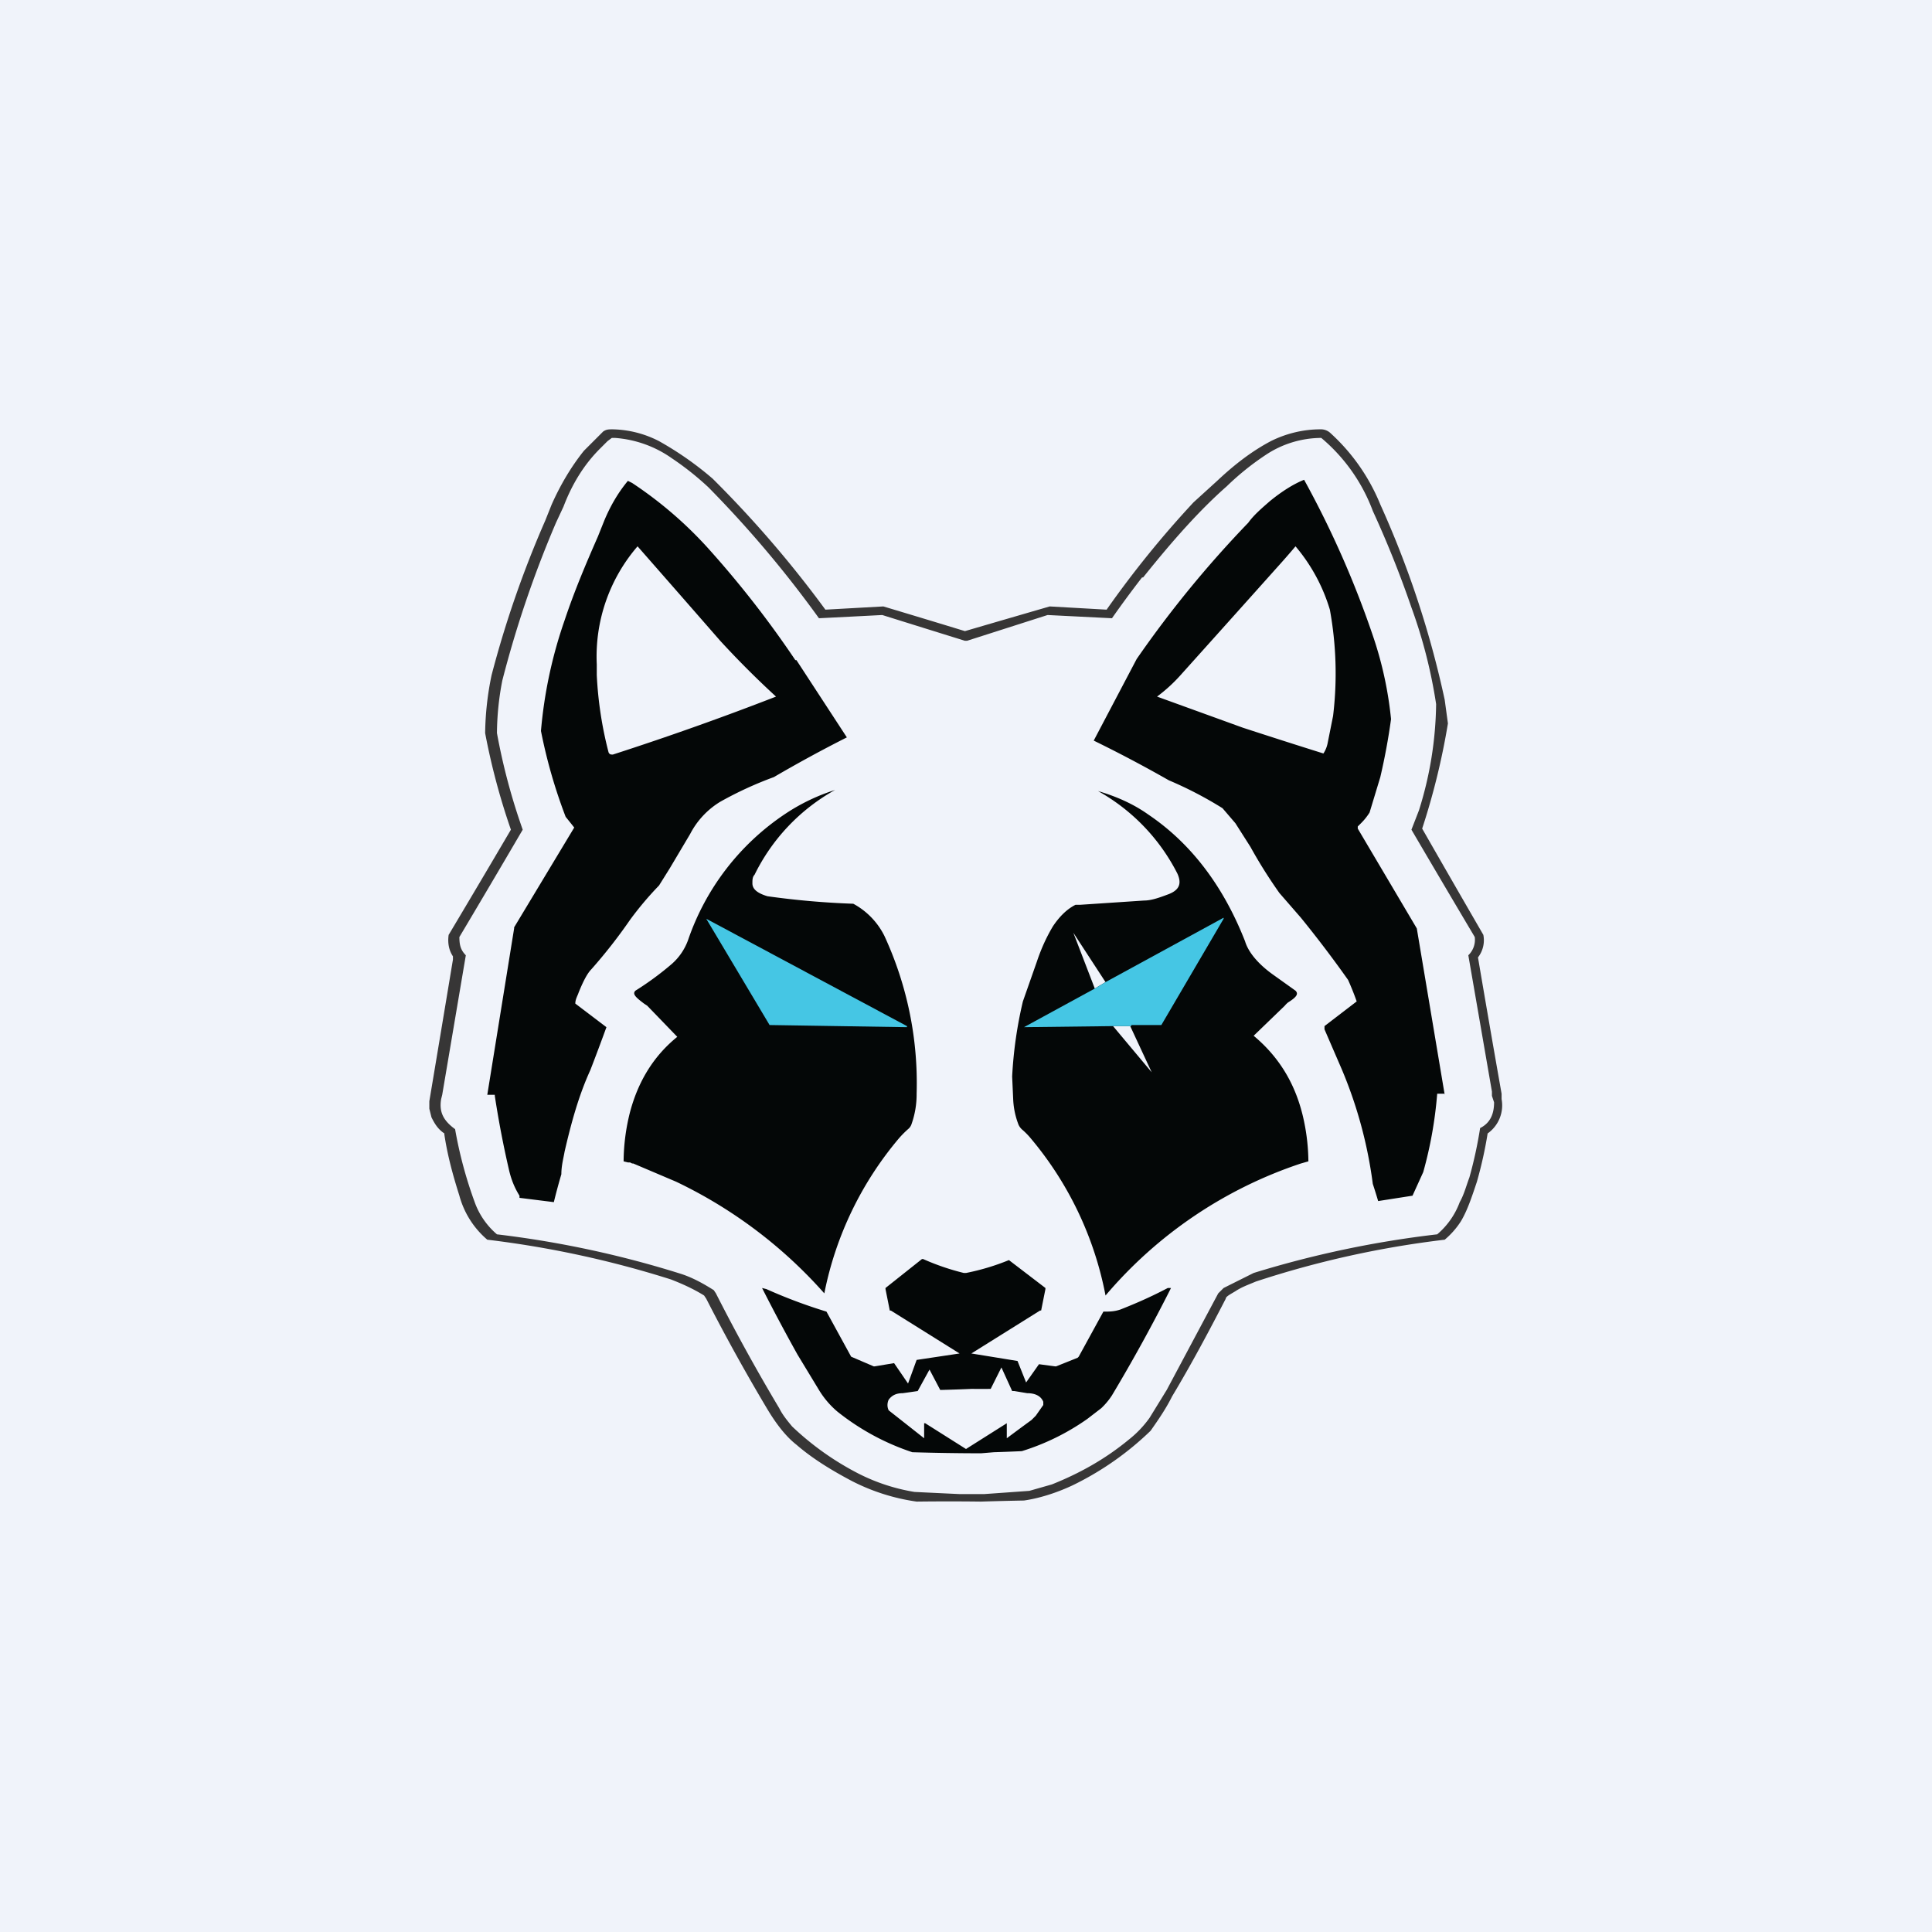 <!-- by TradingView --><svg width="18" height="18" viewBox="0 0 18 18" xmlns="http://www.w3.org/2000/svg"><path fill="#F0F3FA" d="M0 0h18v18H0z"/><path fill-rule="evenodd" d="m13.46 10.2-.26-1.55s.01 0 0 0l-.55-.93V7.7l.03-.03a.55.55 0 0 0 .08-.1l.1-.33a5.9 5.9 0 0 0 .1-.54 3.47 3.47 0 0 0-.16-.75 9 9 0 0 0-.65-1.48c-.1.04-.21.11-.32.2-.08.07-.15.13-.2.2a10.16 10.16 0 0 0-1.04 1.27l-.4.76c-.01 0-.01 0 0 0a12.46 12.46 0 0 1 .7.37 3.57 3.57 0 0 1 .5.26l.12.14.14.22a4.54 4.54 0 0 0 .27.43l.2.23a10.87 10.87 0 0 1 .44.58 2.62 2.62 0 0 1 .08.2l-.3.23v.03l.16.37a4.1 4.1 0 0 1 .29 1.07 5.75 5.75 0 0 1 .05.16l.32-.05.1-.22a3.83 3.83 0 0 0 .13-.73h.07Zm-8.92 0h.07v.01a9.15 9.15 0 0 0 .13.68c.02.09.05.17.1.25v.02l.32.04a5.78 5.78 0 0 1 .07-.26c0-.08.02-.15.03-.21.06-.26.13-.52.24-.76a21.54 21.54 0 0 0 .15-.4l-.29-.22c0-.04.02-.07.03-.1.04-.1.08-.18.12-.22a4.83 4.83 0 0 0 .36-.46 3.06 3.06 0 0 1 .27-.32l.1-.16.19-.32a.76.76 0 0 1 .28-.3 3.41 3.41 0 0 1 .5-.23 12.75 12.75 0 0 1 .68-.37l-.47-.72h-.01a9.38 9.38 0 0 0-.82-1.05 3.73 3.73 0 0 0-.7-.6l-.04-.02c-.1.12-.17.25-.22.37L5.57 5c-.11.25-.22.51-.31.78a4.23 4.23 0 0 0-.22 1.03 4.85 4.85 0 0 0 .23.8 11.77 11.77 0 0 1 .08.1l-.56.93v.01l-.25 1.55Zm7.58.64a4.07 4.07 0 0 0-1.82 1.23 3.21 3.21 0 0 0-.71-1.48.73.73 0 0 0-.06-.06.14.14 0 0 1-.04-.05.74.74 0 0 1-.05-.23l-.01-.22a3.9 3.9 0 0 1 .1-.7l.13-.37c.04-.12.09-.23.15-.33.06-.09.13-.16.21-.2h.04l.6-.04c.07 0 .15-.03.23-.06.1-.04.12-.1.08-.19a1.83 1.83 0 0 0-.74-.77c.17.05.33.12.47.22.4.27.7.67.9 1.18.03.1.12.21.26.31l.21.15c.03.03.01.06-.07.11a.2.2 0 0 0-.03.03l-.29.28c.24.2.4.46.47.8a1.9 1.9 0 0 1 .04.37l-.07.02Zm-6.27-.01h.02l.02.01h.01l.4.17a4.34 4.34 0 0 1 1.38 1.04 3.2 3.2 0 0 1 .7-1.45.97.97 0 0 1 .08-.08.1.1 0 0 0 .03-.04.83.83 0 0 0 .05-.29 3.27 3.27 0 0 0-.3-1.47.69.69 0 0 0-.29-.3 7.66 7.66 0 0 1-.8-.07c-.1-.03-.14-.07-.14-.12 0-.03 0-.06.02-.08a1.82 1.82 0 0 1 .75-.79 1.84 1.84 0 0 0-.46.22 2.31 2.31 0 0 0-.91 1.18.54.54 0 0 1-.15.22 2.78 2.78 0 0 1-.34.25c-.03.03 0 .06.08.12l.03.02a228.3 228.3 0 0 1 .28.29c-.21.17-.36.4-.44.7a1.91 1.91 0 0 0-.06.46l.04.01Zm3.09 1.78-.64-.4h-.01l-.04-.2V12l.34-.27h.01a2.23 2.23 0 0 0 .38.13H9a2.16 2.16 0 0 0 .4-.12l.34.26v.01l-.04.2h-.01l-.64.4.43.07.08.2.12-.17.15.02h.01l.2-.08.01-.01.23-.42c.06 0 .1 0 .16-.02.1-.04.25-.1.44-.2h.03a15.67 15.67 0 0 1-.55 1 .65.65 0 0 1-.1.12l-.13.1a2.17 2.17 0 0 1-.61.3 16.65 16.65 0 0 1-.26.01l-.12.01a22.45 22.45 0 0 1-.64-.01 2.25 2.25 0 0 1-.7-.38.82.82 0 0 1-.17-.2l-.2-.33A17.57 17.57 0 0 1 7.1 12l.04.01a4.81 4.81 0 0 0 .56.21l.23.42.21.09h.01l.18-.03.13.19.08-.22.4-.06Zm1.84-6.12.8.29a68.64 68.64 0 0 0 .75.24.27.27 0 0 0 .04-.1l.05-.25a3.3 3.3 0 0 0-.03-.99 1.64 1.64 0 0 0-.32-.59 6.88 6.88 0 0 1-.13.15 567.86 567.86 0 0 1-.95 1.06 1.47 1.47 0 0 1-.21.19Zm-4.84-1.4a1.57 1.57 0 0 0-.38 1.1v.1a3.53 3.53 0 0 0 .11.72c.01.02.02.02.04.02a27.56 27.56 0 0 0 1.52-.54 8.6 8.6 0 0 1-.52-.52 347.98 347.98 0 0 0-.77-.88Zm4.36 4.06-.1.06-.2-.52c0-.01 0-.01 0 0l.3.46Zm.43.84-.2-.43h-.16l.36.43c0 .02 0 .02 0 0Zm-2.12 3.27v.14a152.52 152.52 0 0 0-.33-.26c-.02-.04-.01-.08 0-.1.03-.04.07-.06.13-.06a8.14 8.14 0 0 0 .14-.02l.11-.2.1.19a15.47 15.47 0 0 0 .29-.01 18.3 18.3 0 0 0 .18 0l.1-.2.1.22h.02l.12.02c.08 0 .13.03.15.08v.03l-.07.1-.04.04a22.16 22.16 0 0 0-.23.17v-.14L9 13.5l-.38-.24Z" fill="#040707"/><path fill-rule="evenodd" d="M4 10.26v.07l.02.08c.03.06.06.11.12.15v.01c.03.2.08.38.14.57a.82.82 0 0 0 .26.41 9.34 9.34 0 0 1 1.71.37c.13.05.23.1.31.15l.02.03a17.97 17.97 0 0 0 .57 1.03c.09.15.18.26.27.33.15.13.33.24.52.34a1.9 1.9 0 0 0 .6.19 24.6 24.6 0 0 1 .6 0 31.45 31.45 0 0 1 .4-.01c.14-.02.3-.07.45-.14a2.8 2.8 0 0 0 .73-.51c.07-.1.14-.2.2-.32.18-.3.34-.6.5-.91 0-.02.04-.04.09-.07.06-.04.12-.06.19-.09a9.02 9.02 0 0 1 1.76-.39.76.76 0 0 0 .15-.17c.06-.1.1-.22.15-.37a3.9 3.9 0 0 0 .1-.45.32.32 0 0 0 .13-.32v-.05a185.34 185.34 0 0 1-.22-1.27.26.26 0 0 0 .05-.21 256.33 256.33 0 0 1-.57-.99 6.58 6.58 0 0 0 .24-.98l-.03-.22a9.04 9.04 0 0 0-.6-1.82 1.83 1.83 0 0 0-.47-.67.13.13 0 0 0-.09-.03c-.16 0-.32.04-.46.11-.17.09-.33.21-.5.37l-.22.2a9.38 9.38 0 0 0-.81 1l-.53-.03a403.1 403.1 0 0 0-.79.23 139.6 139.6 0 0 0-.76-.23l-.54.03a10.34 10.34 0 0 0-1.03-1.2l-.02-.02a3.03 3.03 0 0 0-.5-.35.98.98 0 0 0-.43-.11c-.04 0-.06 0-.09.02l-.18.18c-.12.15-.22.32-.3.5l-.06.15a9.68 9.68 0 0 0-.5 1.44 2.78 2.78 0 0 0-.06.54 6.33 6.33 0 0 0 .24.9 160.45 160.45 0 0 1-.58.98c-.01.07 0 .14.04.2v.03A836.16 836.16 0 0 1 4 10.26Zm6.64-4.88a9.96 9.96 0 0 0-.28.38l-.6-.03-.75.24h-.02a364.35 364.35 0 0 1-.77-.24 316.89 316.89 0 0 1-.59.03A10.36 10.36 0 0 0 6.6 4.54a2.7 2.7 0 0 0-.34-.27 1.05 1.05 0 0 0-.53-.19H5.7l-.04.03-.07.07c-.15.15-.26.33-.34.54l-.07.15a10.16 10.16 0 0 0-.5 1.47 2.63 2.63 0 0 0-.05.49 5.82 5.82 0 0 0 .24.9 152.19 152.19 0 0 1-.59 1c0 .07.01.12.06.17l-.22 1.3-.01.04c-.02.12.02.2.13.28a3.95 3.95 0 0 0 .19.7.71.71 0 0 0 .2.28 9.4 9.4 0 0 1 1.72.37c.12.04.22.1.3.15l.02.03a17.83 17.83 0 0 0 .59 1.07c.03.06.07.11.12.17a2.66 2.66 0 0 0 .62.44 1.79 1.79 0 0 0 .52.17 120.36 120.36 0 0 0 .42.02h.23a135.78 135.78 0 0 0 .42-.03l.21-.06c.25-.1.49-.23.72-.42a.98.98 0 0 0 .19-.2l.16-.26.48-.9.05-.05.28-.14a9.5 9.5 0 0 1 1.71-.36.72.72 0 0 0 .21-.3c.04-.07.06-.15.09-.23a4 4 0 0 0 .1-.46c.1-.05.13-.14.13-.24l-.02-.06v-.04a2449.19 2449.19 0 0 0-.22-1.27.2.2 0 0 0 .06-.17 188.93 188.93 0 0 1-.59-1l.07-.18a3.41 3.41 0 0 0 .16-.99 4.67 4.67 0 0 0-.23-.9 9.64 9.64 0 0 0-.36-.9 1.63 1.63 0 0 0-.48-.68.94.94 0 0 0-.52.16 2.5 2.5 0 0 0-.36.29c-.25.22-.5.5-.78.85Z" fill="#373636"/><path d="M10.54 9.56h-.17l-.83.01c-.01 0-.01 0 0 0l.66-.36.1-.06 1.1-.6v.01l-.58.99h-.28ZM8.45 9.57l-1.28-.02-.59-.99 1.87 1v.01Z" fill="#45C6E4"/></svg>